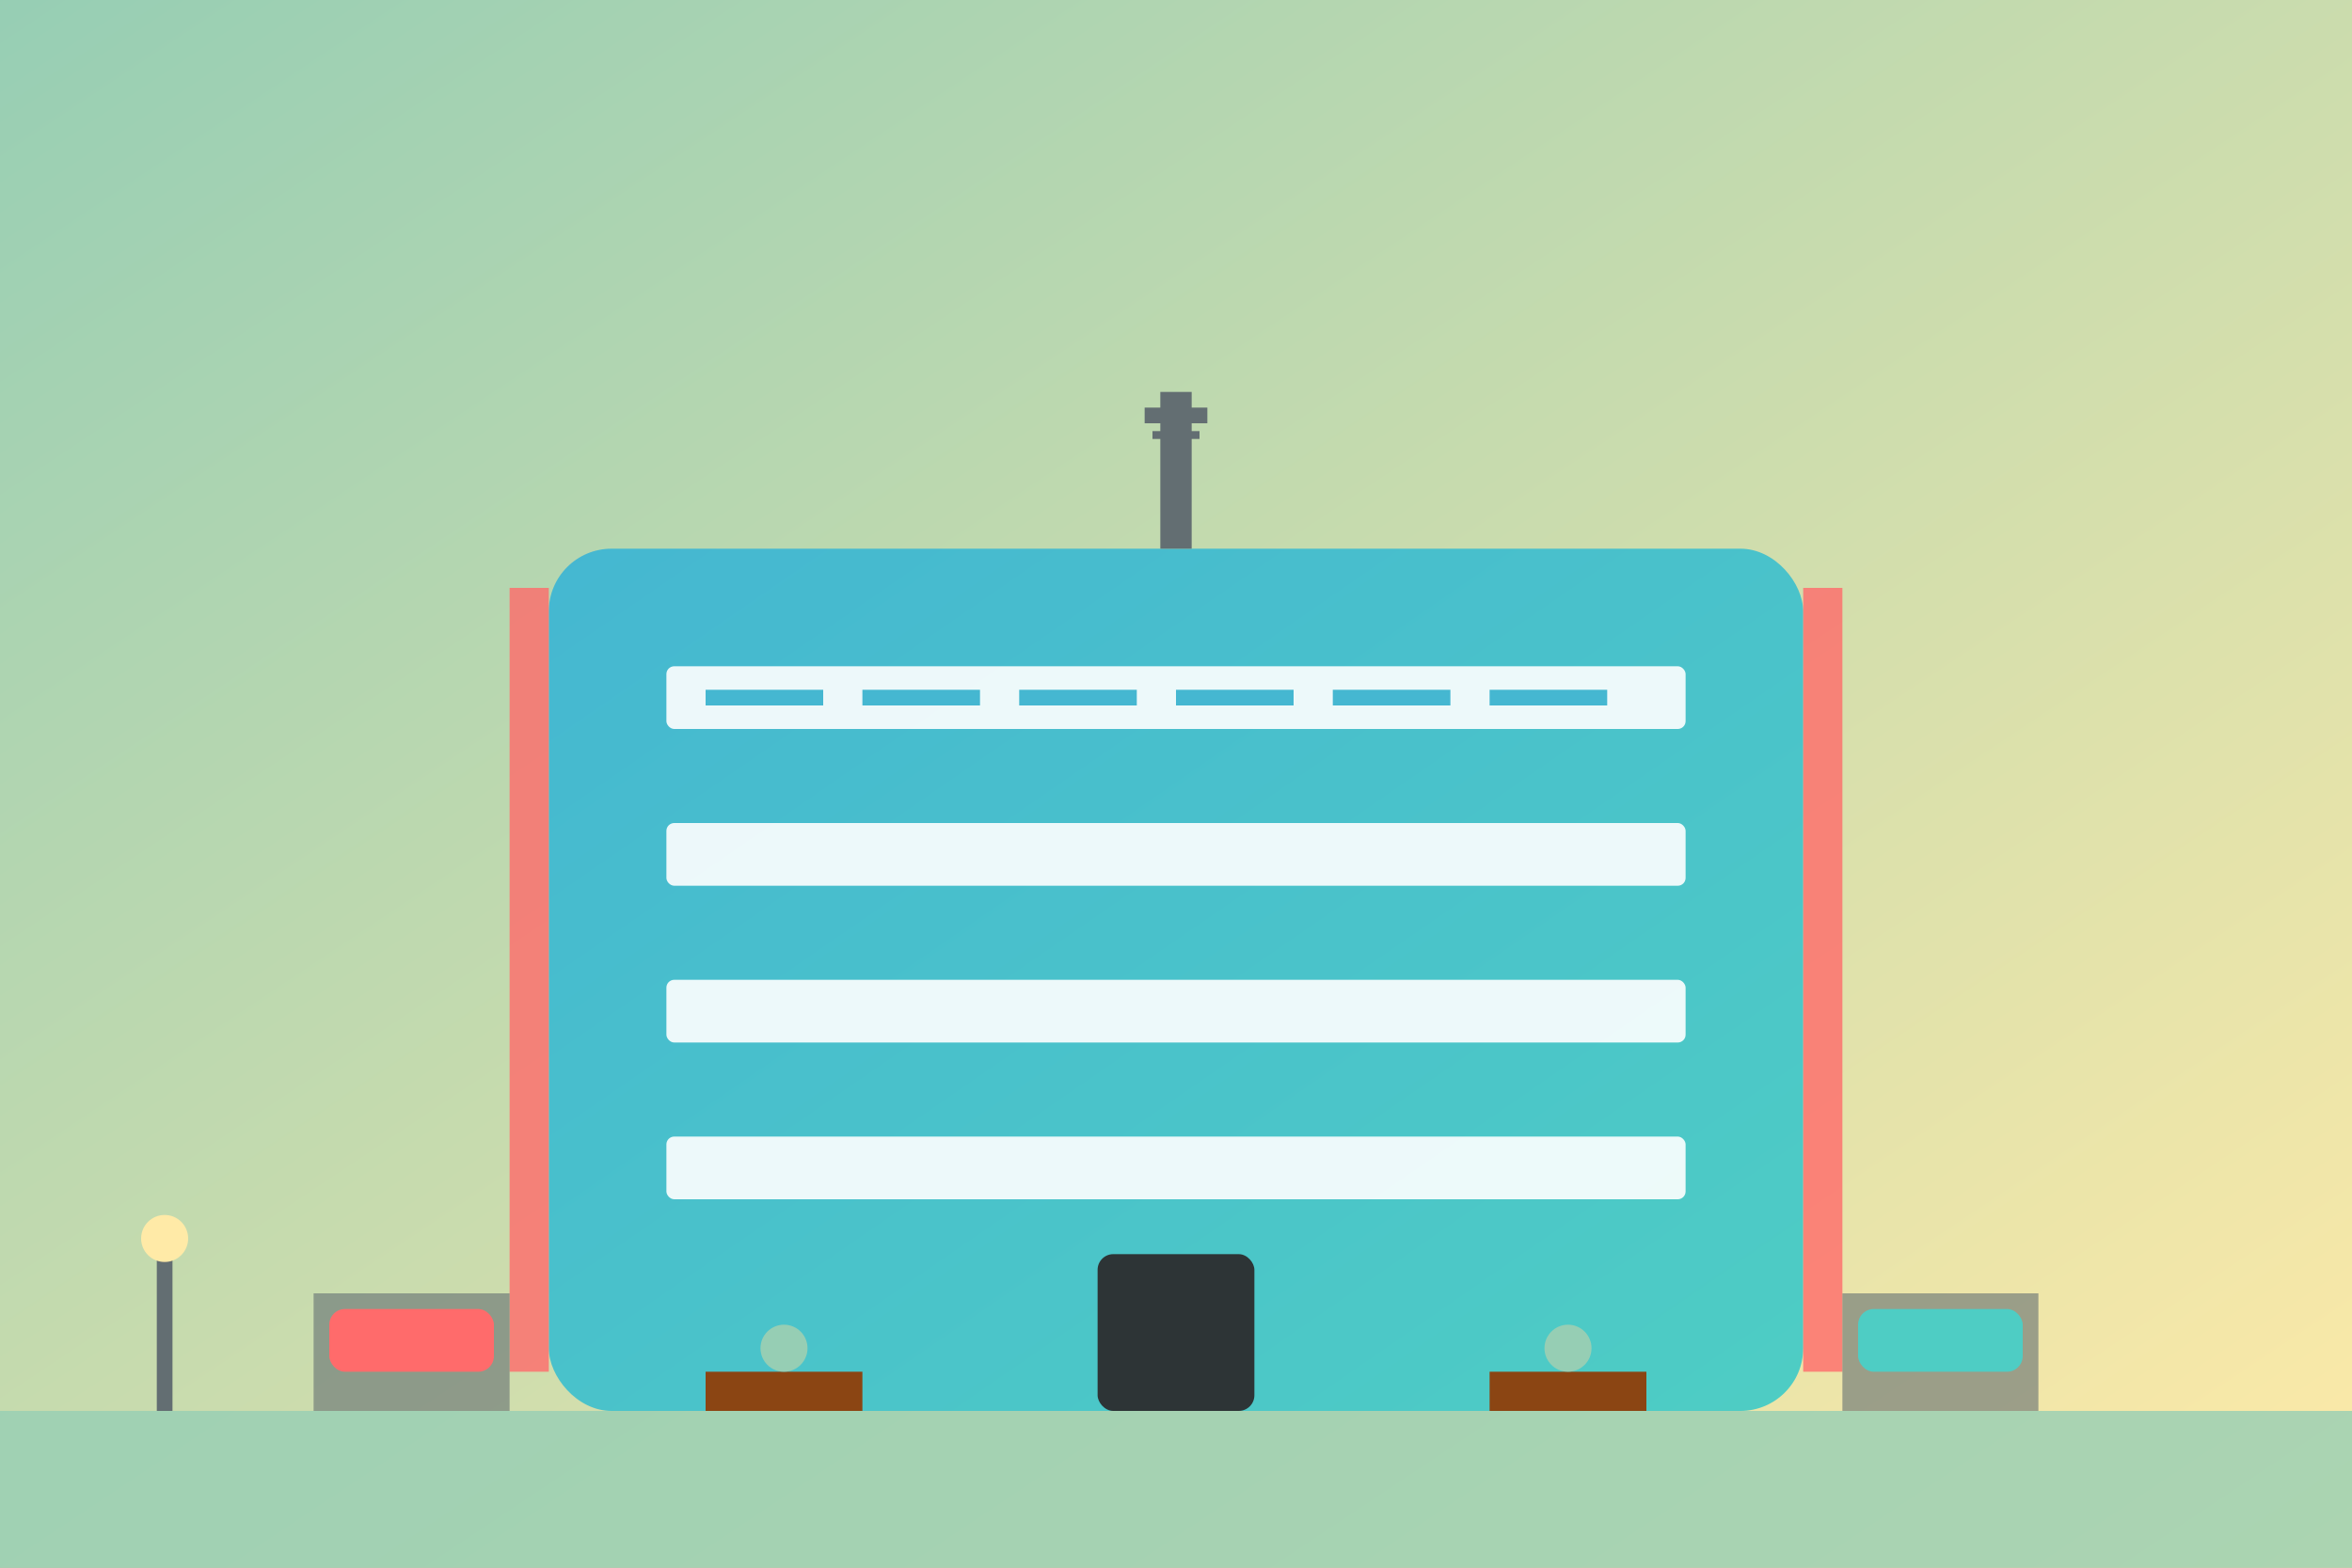 <svg width="300" height="200" viewBox="0 0 300 200" fill="none" xmlns="http://www.w3.org/2000/svg">
  <rect x="0" y="0" width="300" height="200" fill="#808080" stroke="none"/>
  <defs>
    <linearGradient id="modernGrad" x1="0%" y1="0%" x2="100%" y2="100%">
      <stop offset="0%" style="stop-color:#45b7d1;stop-opacity:1" />
      <stop offset="100%" style="stop-color:#4ecdc4;stop-opacity:1" />
    </linearGradient>
    <linearGradient id="skyGrad6" x1="0%" y1="0%" x2="100%" y2="100%">
      <stop offset="0%" style="stop-color:#96ceb4;stop-opacity:1" />
      <stop offset="100%" style="stop-color:#ffeaa7;stop-opacity:1" />
    </linearGradient>
  </defs>
  
  <!-- Sky -->
  <rect width="300" height="200" fill="url(#skyGrad6)"/>
  
  <!-- Main building -->
  <rect x="70" y="70" width="160" height="110" fill="url(#modernGrad)" rx="8"/>
  
  <!-- Modern window strips -->
  <rect x="85" y="85" width="130" height="8" fill="#ffffff" opacity="0.9" rx="1"/>
  <rect x="85" y="105" width="130" height="8" fill="#ffffff" opacity="0.9" rx="1"/>
  <rect x="85" y="125" width="130" height="8" fill="#ffffff" opacity="0.9" rx="1"/>
  <rect x="85" y="145" width="130" height="8" fill="#ffffff" opacity="0.9" rx="1"/>
  
  <!-- Individual windows -->
  <rect x="90" y="88" width="15" height="2" fill="#45b7d1"/>
  <rect x="110" y="88" width="15" height="2" fill="#45b7d1"/>
  <rect x="130" y="88" width="15" height="2" fill="#45b7d1"/>
  <rect x="150" y="88" width="15" height="2" fill="#45b7d1"/>
  <rect x="170" y="88" width="15" height="2" fill="#45b7d1"/>
  <rect x="190" y="88" width="15" height="2" fill="#45b7d1"/>
  
  <!-- Entrance -->
  <rect x="140" y="160" width="20" height="20" fill="#2d3436" rx="2"/>
  
  <!-- Modern architectural elements -->
  <rect x="65" y="75" width="5" height="100" fill="#ff6b6b" opacity="0.8"/>
  <rect x="230" y="75" width="5" height="100" fill="#ff6b6b" opacity="0.8"/>
  
  <!-- Parking area -->
  <rect x="40" y="165" width="25" height="15" fill="#636e72" opacity="0.6"/>
  <rect x="235" y="165" width="25" height="15" fill="#636e72" opacity="0.6"/>
  
  <!-- Cars -->
  <rect x="42" y="167" width="21" height="8" fill="#ff6b6b" rx="2"/>
  <rect x="237" y="167" width="21" height="8" fill="#4ecdc4" rx="2"/>
  
  <!-- Landscaping -->
  <rect x="0" y="180" width="300" height="20" fill="#96ceb4" opacity="0.8"/>
  
  <!-- Modern planters -->
  <rect x="90" y="175" width="20" height="5" fill="#8b4513"/>
  <circle cx="100" cy="172" r="3" fill="#96ceb4"/>
  
  <rect x="190" y="175" width="20" height="5" fill="#8b4513"/>
  <circle cx="200" cy="172" r="3" fill="#96ceb4"/>
  
  <!-- Street lamp -->
  <rect x="20" y="160" width="2" height="20" fill="#636e72"/>
  <circle cx="21" cy="158" r="3" fill="#ffeaa7"/>
  
  <!-- Communication tower -->
  <rect x="148" y="50" width="4" height="20" fill="#636e72"/>
  <rect x="146" y="52" width="8" height="2" fill="#636e72"/>
  <rect x="147" y="55" width="6" height="1" fill="#636e72"/>
</svg>
